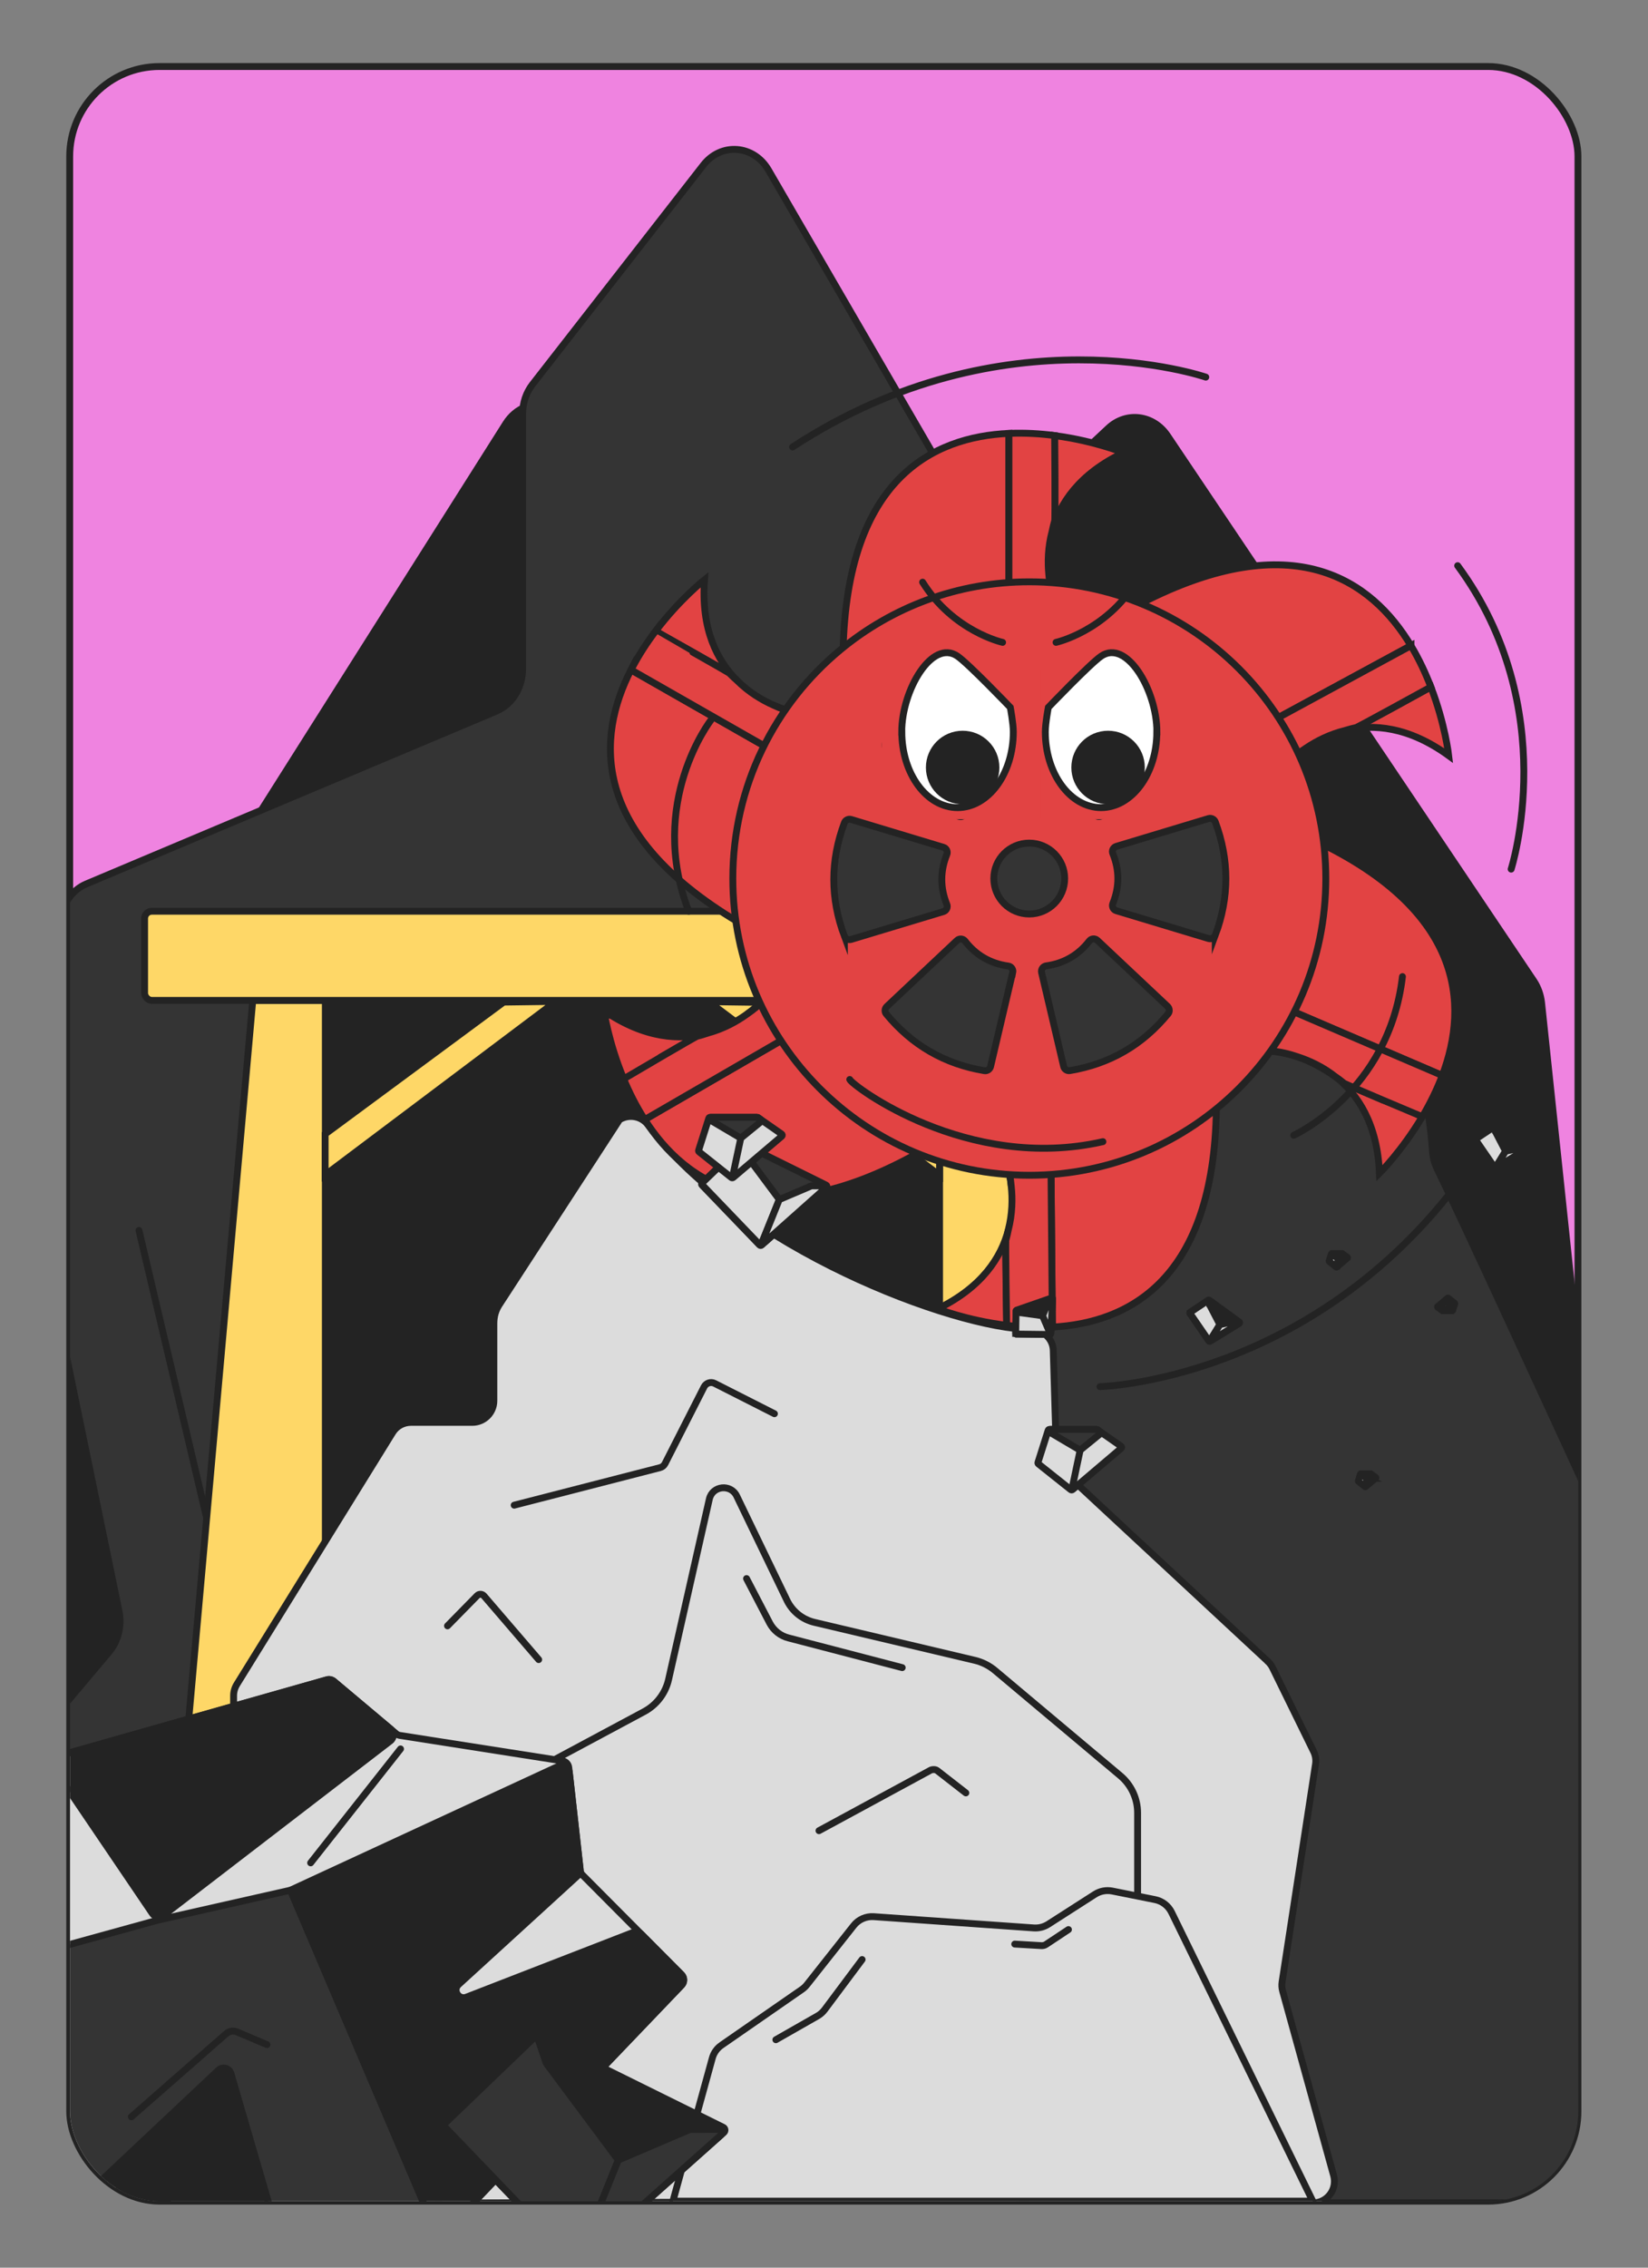 <?xml version="1.0" encoding="UTF-8"?>
<svg xmlns="http://www.w3.org/2000/svg" xmlns:xlink="http://www.w3.org/1999/xlink" id="g" data-name="Calque 7" viewBox="0 0 240 330">
  <rect x="0" y="0" width="240" height="330" fill="#808080" stroke="none"/>
  <defs>
    <clipPath id="h">
      <rect x="10.2" y="9.68" width="219.65" height="310.64" rx="13.08" ry="13.08" style="fill: none; stroke-width: 0px;"></rect>
    </clipPath>
  </defs>
  <rect x="10.15" y="9.68" width="219.65" height="310.64" rx="13.08" ry="13.08" style="fill: #ef83e0; stroke: #232323; stroke-miterlimit: 10;"></rect>
  <g style="clip-path: url(#h);">
    <g>
      <path d="M-14.73,271.5L4.52,174.75c.16-.79.45-1.54.85-2.22l32.68-54.62,35.62-56.28c1.45-2.3,4.06-3.32,6.5-2.55l60.24,19.05c1.9.6,3.95.11,5.46-1.3l15.55-14.53c2.62-2.45,6.55-1.94,8.6,1.1l53.34,79.34c.62.93,1.01,2.02,1.14,3.17l7.74,73.26c.04.34.05.68.04,1.02l-3.27,92.99c-.14,3.93-3.34,6.85-6.85,6.25L-9.84,279.42c-3.39-.58-5.63-4.21-4.89-7.92Z" style="fill: #232323; stroke: #232323; stroke-linecap: round; stroke-miterlimit: 10;"></path>
      <path d="M-42.32,309.48L15.88,240.41c1.35-1.6,1.89-3.83,1.45-5.96l-12.34-59.82c-.15-.72-.19-1.47-.11-2.2l3.91-38.39c.25-2.45,1.71-4.54,3.79-5.41l59.7-25.14c2.31-.97,3.83-3.42,3.83-6.15v-37.11c0-1.58.51-3.11,1.44-4.3l24.88-31.91c2.59-3.33,7.35-2.96,9.49.74l39.63,68.28c.55.95,1.32,1.73,2.22,2.26,8.31,4.84,52.14,32.16,54.83,72.1.06.94.28,1.86.69,2.69,5.74,11.68,50.56,109.65,64.85,140.91,2,4.38-.87,9.55-5.3,9.55H-37.98c-5.19,0-7.89-6.86-4.34-11.07Z" style="fill: #343434; stroke: #232323; stroke-linecap: round; stroke-miterlimit: 10;"></path>
      <path d="M113.42,109.24l20.54,37.61c.13.24.32.44.53.59l24,15.71" style="fill: none; stroke: #232323; stroke-linecap: round; stroke-miterlimit: 10;"></path>
      <line x1="124.2" y1="168.96" x2="134.16" y2="147.21" style="fill: #ac6e4a; stroke: #232323; stroke-linecap: round; stroke-miterlimit: 10;"></line>
      <line x1="20.24" y1="179.06" x2="33.51" y2="235.41" style="fill: none; stroke: #232323; stroke-linecap: round; stroke-miterlimit: 10;"></line>
      <path d="M81.07,219.49l21.78-9.87c1.45-.66,2.76,1.23,1.81,2.61l-22.9,33.22c-.41.59-.42,1.4-.04,2.01l26.38,41.85" style="fill: none; stroke: #232323; stroke-linecap: round; stroke-miterlimit: 10;"></path>
    </g>
    <rect x="45.67" y="140.88" width="93.63" height="179.69" style="fill: #232323; stroke: #232323; stroke-miterlimit: 10;"></rect>
    <g>
      <polygon points="47.38 302.54 22.82 302.54 36.81 145.58 47.38 145.58 47.38 302.54" style="fill: #fed767; stroke: #232323; stroke-miterlimit: 10;"></polygon>
      <rect x="21.06" y="132.61" width="142.09" height="12.97" rx="1.05" ry="1.05" style="fill: #fed767; stroke: #232323; stroke-miterlimit: 10;"></rect>
      <polygon points="136.83 302.54 161.39 302.54 147.39 145.58 136.83 145.58 136.83 302.54" style="fill: #fed767; stroke: #232323; stroke-miterlimit: 10;"></polygon>
      <polygon points="80.96 145.73 47.35 170.99 47.35 165.03 73.35 145.83 80.96 145.73" style="fill: #fed767; stroke: #232323; stroke-miterlimit: 10;"></polygon>
      <polygon points="103.22 145.77 136.83 171.03 136.83 165.07 110.83 145.87 103.22 145.77" style="fill: #fed767; stroke: #232323; stroke-miterlimit: 10;"></polygon>
    </g>
    <circle cx="150.08" cy="128.59" r="30.25" style="fill: #343434; stroke: #232323; stroke-linecap: round; stroke-miterlimit: 10;"></circle>
    <g>
      <path d="M184.65,241.78l-29.81-27.68c-.64-.59-1-1.43-1-2.3l-.45-15.18c0-1.77-1.45-3.12-3.22-3.14-11.37-.12-42.39-11.85-55.79-29.77-.97-1.3-2.78-1.62-4.16-.77l-17.34,26.66c-.75,1.07-.96,2-.96,3.08v11.17c0,1.73-1.41,3.14-3.14,3.14h-8.94c-1.09,0-2.1.56-2.67,1.49l-22.68,36.64c-.31.5-.47,1.07-.47,1.65v22.84c0,1.32-.83,2.5-2.07,2.95l-17.63,6.43c-1.36.5-2.21,1.86-2.05,3.3l4.02,35.5c.18,1.59,1.52,2.79,3.12,2.79h171.78c2.08,0,3.58-1.98,3.03-3.98l-7.43-26.86c-.12-.43-.14-.88-.08-1.31l4.87-31.69c.1-.63,0-1.28-.28-1.86l-5.97-12.17c-.17-.35-.4-.66-.68-.92Z" style="fill: #dcdcdc; stroke: #232323; stroke-linecap: round; stroke-miterlimit: 10;"></path>
      <path d="M112.78,205.73l-8.7-4.41c-.57-.29-1.26-.06-1.55.51l-5.68,11.16c-.15.3-.42.51-.74.59l-21.23,5.46" style="fill: #dcdcdc; stroke: #232323; stroke-linecap: round; stroke-linejoin: round;"></path>
      <path d="M78.45,241.51l-7.97-9.27c-.26-.3-.72-.32-1-.03l-4.31,4.39" style="fill: #dcdcdc; stroke: #232323; stroke-linecap: round; stroke-linejoin: round;"></path>
    </g>
    <path d="M151.44,317.84l13.59-33.03c.42-1.03.64-2.14.64-3.25v-17.74c0-2.09-.92-4.07-2.53-5.42l-18.24-15.31c-.85-.71-1.85-1.21-2.92-1.47l-23.38-5.53c-1.74-.41-3.21-1.59-3.99-3.2l-7.32-15.18c-.87-1.81-3.55-1.51-3.99.45l-5.93,26.24c-.45,2-1.75,3.71-3.56,4.68l-16.69,8.94c-1.2.64-2.19,1.61-2.85,2.8l-5.03,9.06c-.97,1.75-1.16,3.84-.51,5.73l4.11,12c.59,1.73.49,3.63-.28,5.29l-10.26,21.98c-1.24,2.67.71,5.72,3.65,5.71l81.78-.27c1.62,0,3.08-.99,3.7-2.49Z" style="fill: #dcdcdc; stroke: #232323; stroke-linecap: round; stroke-miterlimit: 10;"></path>
    <path d="M105.09,297.61l11.68-8.09c.28-.19.53-.43.74-.69l6.81-8.61c.7-.89,1.8-1.38,2.93-1.3l23.31,1.64c.74.05,1.47-.14,2.09-.53l6.8-4.36c.75-.48,1.65-.65,2.53-.48l6.23,1.25c1.05.21,1.94.9,2.41,1.86l20.56,42.02h-93.18l5.73-20.8c.21-.78.69-1.45,1.36-1.91Z" style="fill: #dcdcdc; stroke: #232323; stroke-linecap: round; stroke-miterlimit: 10;"></path>
    <g>
      <path d="M7.45,255.84l40.16-11.39c.35-.1.73-.02,1.01.22l9.09,7.64c.15.13.34.21.54.24l23.66,3.7c.49.08.87.47.92.97l1.67,14.97c.03.25.14.48.31.65l14.44,14.51c.42.42.43,1.11.01,1.54l-35.03,36.58c-.21.22-.5.34-.8.34l-18.45-.08c-.09,0-.17-.01-.26-.03l-30.53-7.51c-.21-.05-.43-.04-.63.03l-9.47,3.33c-.67.23-1.38-.21-1.46-.92l-1.44-12.89c-.04-.38-.28-.71-.63-.87l-4.97-2.34c-.35-.16-.58-.49-.63-.87l-1.76-15.72c-.02-.19,0-.38.08-.56l13.42-30.91c.13-.3.39-.53.71-.62Z" style="fill: #dcdcdc; stroke: #232323; stroke-linecap: round; stroke-miterlimit: 10;"></path>
      <path d="M-6.69,288.57c-.06-.54.28-1.04.8-1.18l28.75-7.93,19.44-4.39,20.96,49.2c.31.73-.23,1.54-1.02,1.53l-17.25-.08c-.09,0-.17-.01-.26-.03l-30.53-7.51c-.21-.05-.43-.04-.63.03l-9.47,3.33c-.67.23-1.38-.21-1.46-.92l-1.44-12.89c-.04-.38-.28-.71-.63-.87l-4.97-2.34c-.35-.16-.58-.49-.63-.87l-1.68-15.08Z" style="fill: #343434; stroke: #232323; stroke-linecap: round; stroke-miterlimit: 10;"></path>
      <path d="M7.8,257.24l14.4,21.24c.36.52,1.08.64,1.58.26l33.07-25.4c.56-.43.58-1.26.04-1.72l-8.28-6.95c-.28-.23-.66-.32-1.01-.22l-39.19,11.11c-.72.2-1.03,1.06-.61,1.68Z" style="fill: #232323; stroke: #232323; stroke-linecap: round; stroke-miterlimit: 10;"></path>
      <path d="M42.3,275.07l39.05-18.05c.68-.32,1.47.13,1.56.88l1.58,14.11c.04.35-.09.7-.35.94l-17.35,15.84c-.9.82,0,2.28,1.14,1.84l24.28-9.42c.41-.16.87-.06,1.18.25l5.87,5.9c.42.42.43,1.11.01,1.54l-34.2,35.71c-.55.57-1.5.4-1.81-.33l-20.96-49.21Z" style="fill: #232323; stroke: #232323; stroke-linecap: round; stroke-miterlimit: 10;"></path>
      <path d="M13.89,318.11l17.93-16.86c.6-.56,1.58-.3,1.81.49l6.67,22.87-26.42-6.5Z" style="fill: #232323; stroke: #232323; stroke-linecap: round; stroke-miterlimit: 10;"></path>
      <line x1=".71" y1="281.48" x2="7.97" y2="265.16" style="fill: none; stroke: #232323; stroke-linecap: round; stroke-miterlimit: 10;"></line>
      <line x1="80.25" y1="260.37" x2="66.65" y2="285.81" style="fill: none; stroke: #232323; stroke-linecap: round; stroke-miterlimit: 10;"></line>
      <path d="M19.13,308.05l13.8-12.09c.44-.39,1.06-.49,1.6-.26l4.35,1.84" style="fill: none; stroke: #232323; stroke-linecap: round; stroke-miterlimit: 10;"></path>
      <line x1="58.33" y1="254.51" x2="45.24" y2="271.09" style="fill: none; stroke: #232323; stroke-linecap: round; stroke-miterlimit: 10;"></line>
    </g>
    <g>
      <g>
        <path d="M153.59,75.78c-.14.52-.26,1.02-.36,1.51,1.07-3.98,3.88-8.3,10.4-11.41,0,0-4.26-1.73-10.04-2.49,0,0,.09,12.48,0,12.39Z" style="fill: #e24343; stroke: #232323; stroke-miterlimit: 10;"></path>
        <path d="M152.74,83.6c.19,2.61.85,4.02.85,4.02,0,0-.61-1.61-.85-4.02Z" style="fill: #e24343; stroke: #232323; stroke-miterlimit: 10;"></path>
        <path d="M146.93,63.07c-11.05.49-23.61,6.6-24.15,31.63l30.81-7.08-6.66,1.53v-26.08Z" style="fill: #e24343; stroke: #232323; stroke-miterlimit: 10;"></path>
        <path d="M153.23,77.28c.1-.49.22-.99.36-1.51.09.09,0-12.38,0-12.39-2.07-.27-4.33-.41-6.66-.31v26.08l6.66-1.53s-.66-1.41-.85-4.02c-.17-1.77-.14-3.98.49-6.31Z" style="fill: #e24343; stroke: #232323; stroke-miterlimit: 10;"></path>
        <path d="M197.49,105.87c-.52.12-1.02.26-1.5.4,4.01-.95,9.15-.54,14.99,3.7,0,0-.51-4.57-2.6-10.01,0,0-10.93,6.03-10.89,5.9Z" style="fill: #e24343; stroke: #232323; stroke-miterlimit: 10;"></path>
        <path d="M190.2,108.85c-2.2,1.41-3.13,2.66-3.13,2.66,0,0,1.12-1.31,3.13-2.66Z" style="fill: #e24343; stroke: #232323; stroke-miterlimit: 10;"></path>
        <path d="M205.48,93.96c-5.7-9.48-17.05-17.61-39.31-6.16l20.9,23.71-4.52-5.13,22.93-12.43Z" style="fill: #e24343; stroke: #232323; stroke-miterlimit: 10;"></path>
        <path d="M195.99,106.27c.48-.14.97-.28,1.5-.4-.04.12,10.89-5.9,10.89-5.9-.75-1.95-1.7-4.01-2.9-6.01l-22.93,12.43,4.52,5.13s.93-1.25,3.13-2.66c1.48-1,3.44-2.02,5.79-2.58Z" style="fill: #e24343; stroke: #232323; stroke-miterlimit: 10;"></path>
        <path d="M106.23,97.99c.38.38.76.73,1.13,1.06-2.92-2.9-5.29-7.48-4.76-14.69,0,0-3.62,2.85-7.13,7.49,0,0,10.89,6.11,10.76,6.14Z" style="fill: #e24343; stroke: #232323; stroke-miterlimit: 10;"></path>
        <path d="M112.6,102.6c2.36,1.13,3.92,1.25,3.92,1.25,0,0-1.7-.26-3.92-1.25Z" style="fill: #e24343; stroke: #232323; stroke-miterlimit: 10;"></path>
        <path d="M91.89,97.48c-5.04,9.84-5.96,23.78,15.51,36.64l9.11-30.27-1.97,6.55-22.65-12.92Z" style="fill: #e24343; stroke: #232323; stroke-miterlimit: 10;"></path>
        <path d="M107.36,99.05c-.37-.33-.75-.68-1.13-1.06.12-.03-10.76-6.13-10.76-6.14-1.26,1.66-2.51,3.56-3.57,5.63l22.65,12.92,1.97-6.55s-1.55-.13-3.92-1.25c-1.63-.73-3.53-1.85-5.24-3.55Z" style="fill: #e24343; stroke: #232323; stroke-miterlimit: 10;"></path>
        <path d="M101.55,150.8c.52-.14,1.01-.29,1.49-.44-3.98,1.06-9.13.8-15.09-3.28,0,0,.64,4.56,2.88,9.93,0,0,10.76-6.33,10.72-6.21Z" style="fill: #e24343; stroke: #232323; stroke-miterlimit: 10;"></path>
        <path d="M108.74,147.62c2.16-1.47,3.06-2.75,3.06-2.75,0,0-1.09,1.34-3.06,2.75Z" style="fill: #e24343; stroke: #232323; stroke-miterlimit: 10;"></path>
        <path d="M93.89,162.93c5.96,9.32,17.54,17.12,39.47,5.05l-21.56-23.12,4.66,5-22.57,13.07Z" style="fill: #e24343; stroke: #232323; stroke-miterlimit: 10;"></path>
        <path d="M103.03,150.36c-.47.16-.97.3-1.49.44.03-.12-10.72,6.2-10.72,6.21.8,1.93,1.81,3.96,3.07,5.92l22.57-13.07-4.66-5s-.89,1.28-3.06,2.75c-1.45,1.04-3.38,2.12-5.71,2.74Z" style="fill: #e24343; stroke: #232323; stroke-miterlimit: 10;"></path>
        <path d="M146.5,180.48c.14-.52.25-1.02.35-1.51-1.04,3.99-3.81,8.34-10.3,11.5,0,0,4.28,1.69,10.06,2.4,0,0-.2-12.48-.11-12.39Z" style="fill: #e24343; stroke: #232323; stroke-miterlimit: 10;"></path>
        <path d="M147.28,172.65c-.21-2.61-.89-4.02-.89-4.02,0,0,.63,1.6.89,4.02Z" style="fill: #e24343; stroke: #232323; stroke-miterlimit: 10;"></path>
        <path d="M153.27,193.12c11.04-.59,23.55-6.81,23.87-31.84l-30.75,7.35,6.65-1.59.23,26.08Z" style="fill: #e24343; stroke: #232323; stroke-miterlimit: 10;"></path>
        <path d="M146.84,178.97c-.1.49-.21.99-.35,1.51-.09-.09.11,12.38.11,12.39,2.07.25,4.34.38,6.66.25l-.23-26.08-6.65,1.59s.67,1.41.89,4.02c.19,1.77.17,3.98-.43,6.32Z" style="fill: #e24343; stroke: #232323; stroke-miterlimit: 10;"></path>
        <path d="M195.74,157.62c-.42-.33-.84-.64-1.24-.93,3.23,2.55,6.1,6.84,6.39,14.05,0,0,3.27-3.24,6.24-8.24,0,0-11.51-4.84-11.39-4.88Z" style="fill: #e24343; stroke: #232323; stroke-miterlimit: 10;"></path>
        <path d="M188.89,153.76c-2.47-.85-4.03-.8-4.03-.8,0,0,1.72.07,4.03.8Z" style="fill: #e24343; stroke: #232323; stroke-miterlimit: 10;"></path>
        <path d="M210.04,156.51c3.9-10.35,3.24-24.3-19.55-34.66l-5.64,31.11,1.22-6.73,23.97,10.28Z" style="fill: #e24343; stroke: #232323; stroke-miterlimit: 10;"></path>
        <path d="M194.5,156.7c-1.9-1.5-3.91-2.4-5.61-2.94,1.56.54,3.48,1.44,5.61,2.94Z" style="fill: #e24343; stroke: #232323; stroke-miterlimit: 10;"></path>
        <path d="M194.5,156.7c.41.29.82.59,1.24.93-.12.05,11.38,4.88,11.39,4.88,1.06-1.79,2.09-3.82,2.91-6l-23.97-10.28-1.22,6.73s1.56-.05,4.03.8c1.7.54,3.72,1.44,5.61,2.94Z" style="fill: #e24343; stroke: #232323; stroke-miterlimit: 10;"></path>
        <path d="M149.89,84.67c-10.43,0-20,3.7-27.46,9.86-9.6,7.92-15.71,19.9-15.71,33.32,0,23.85,19.33,43.18,43.18,43.18s43.18-19.33,43.18-43.18-19.33-43.18-43.18-43.18ZM152.48,113.93l3.21-13.66c.1-.41.49-.68.9-.61,5.8.96,10.56,3.72,14.29,8.25.27.32.23.8-.08,1.09l-10.22,9.61c-.34.32-.88.28-1.17-.09-1.61-2.06-3.7-3.27-6.29-3.63-.46-.06-.76-.51-.66-.97ZM129.06,107.92c3.73-4.54,8.5-7.29,14.29-8.25.41-.07.81.2.9.61l3.21,13.66c.11.45-.2.9-.66.97-2.59.36-4.69,1.57-6.29,3.63-.29.37-.83.4-1.17.09l-10.22-9.61c-.3-.29-.34-.76-.08-1.09ZM122.97,136.24c-2.06-5.5-2.06-11,0-16.51.15-.39.58-.6.98-.48l13.43,4.05c.45.13.68.62.51,1.05-.98,2.42-.98,4.84,0,7.26.17.43-.06.92-.51,1.05l-13.43,4.05c-.4.12-.83-.09-.98-.48ZM147.47,141.54l-3.21,13.66c-.1.41-.49.68-.9.61-5.8-.96-10.56-3.72-14.29-8.25-.27-.32-.23-.8.08-1.09l10.22-9.61c.34-.32.88-.28,1.17.09,1.6,2.06,3.7,3.27,6.29,3.63.46.06.76.51.66.97ZM144.73,127.85c0-2.85,2.31-5.16,5.16-5.16s5.16,2.31,5.16,5.16-2.31,5.16-5.16,5.16-5.16-2.31-5.16-5.16ZM170.09,147.55c-3.73,4.54-8.5,7.29-14.29,8.25-.41.07-.81-.2-.9-.61l-3.21-13.66c-.11-.45.2-.9.66-.97,2.59-.36,4.69-1.57,6.29-3.63.29-.37.83-.4,1.17-.09l10.22,9.61c.3.29.34.76.08,1.09ZM176.98,136.1c-.15.39-.58.6-.98.48l-13.43-4.05c-.45-.13-.68-.62-.51-1.05.98-2.42.98-4.84,0-7.26-.18-.43.06-.92.51-1.05l13.43-4.05c.4-.12.83.09.98.48,2.06,5.5,2.06,11,0,16.51Z" style="fill: #e24343; stroke: #232323; stroke-miterlimit: 10;"></path>
      </g>
      <rect x="128.38" y="97.48" width="20.99" height="21.74" style="fill: #e24343; stroke-width: 0px;"></rect>
      <rect x="151.51" y="97.48" width="20.99" height="21.74" style="fill: #e24343; stroke-width: 0px;"></rect>
      <g>
        <path d="M168.47,106.51c0,6.09-3.64,11.02-8.12,11.02s-8.12-4.94-8.12-11.02c0-1.25.44-3.57.44-3.57,0,0,6.08-6.35,7.69-7.45,3.7-2.54,8.12,4.94,8.12,11.02Z" style="fill: #fff; stroke: #232323; stroke-linecap: round; stroke-miterlimit: 10;"></path>
        <circle cx="161.37" cy="111.69" r="4.85" style="fill: #232323; stroke: #232323; stroke-linecap: round; stroke-miterlimit: 10;"></circle>
        <path d="M153.79,93.48s7.18-1.59,11.65-8.76" style="fill: none; stroke: #232323; stroke-linecap: round; stroke-miterlimit: 10;"></path>
        <g>
          <path d="M131.33,106.51c0,6.09,3.64,11.02,8.12,11.02,4.49,0,8.12-4.94,8.12-11.02,0-1.25-.44-3.57-.44-3.57,0,0-6.08-6.35-7.69-7.45-3.7-2.54-8.12,4.94-8.12,11.02Z" style="fill: #fff; stroke: #232323; stroke-linecap: round; stroke-miterlimit: 10;"></path>
          <circle cx="140.19" cy="111.69" r="4.85" style="fill: #232323; stroke: #232323; stroke-linecap: round; stroke-miterlimit: 10;"></circle>
          <path d="M146.01,93.48s-7.18-1.59-11.65-8.76" style="fill: none; stroke: #232323; stroke-linecap: round; stroke-miterlimit: 10;"></path>
        </g>
      </g>
    </g>
    <g>
      <path d="M102.25,172.16l5.84-5.6c.06-.06.15-.07.23-.03l11.99,5.93c.13.06.15.23.04.33l-9.44,8.41c-.08.07-.2.07-.28-.01l-8.4-8.73c-.08-.08-.07-.21,0-.28Z" style="fill: #343434; stroke: #232323; stroke-linecap: round; stroke-miterlimit: 10;"></path>
      <path d="M108.84,168.31l4.59,6.16c.04.06.05.13.03.19l-2.56,6.35c-.05.13-.23.17-.33.06l-8.31-8.65c-.08-.08-.07-.21,0-.28l5.72-5.48c.11-.1.28-.06.33.08l.51,1.5s.02.04.03.06Z" style="fill: #dcdcdc; stroke: #232323; stroke-linecap: round; stroke-miterlimit: 10;"></path>
      <path d="M118.1,172.6l-4.53,1.93s-.09.06-.11.11l-2.37,5.87c-.08.2.16.36.32.22l8.78-7.81c.14-.12.05-.35-.13-.35h-1.88s-.05.01-.08.02Z" style="fill: #dcdcdc; stroke: #232323; stroke-linecap: round; stroke-miterlimit: 10;"></path>
    </g>
    <g>
      <path d="M64.85,308.94l13.1-12.56c.14-.13.34-.16.51-.08l26.87,13.28c.28.14.34.52.1.74l-21.16,18.84c-.18.16-.45.15-.62-.02l-18.81-19.56c-.17-.18-.17-.46.01-.63Z" style="fill: #232323; stroke: #232323; stroke-miterlimit: 10;"></path>
      <path d="M79.6,300.33l10.29,13.81c.09.13.11.29.06.44l-5.74,14.23c-.12.3-.51.38-.74.14l-18.63-19.37c-.17-.18-.17-.46.01-.63l12.81-12.29c.24-.23.63-.13.73.18l1.14,3.37s.04.09.07.12Z" style="fill: #343434; stroke: #232323; stroke-miterlimit: 10;"></path>
      <path d="M100.36,309.94l-10.14,4.33c-.11.05-.2.13-.24.24l-5.31,13.16c-.18.44.36.82.71.5l19.66-17.51c.31-.27.11-.78-.3-.78l-4.21.02c-.06,0-.12.01-.17.04Z" style="fill: #343434; stroke: #232323; stroke-miterlimit: 10;"></path>
    </g>
    <g>
      <path d="M147.92,194.05l.05-3.3s.02-.06.05-.08l5.16-1.79c.05-.02.11.02.11.08l-.26,5.15s-.04.08-.08.08l-4.94-.06s-.08-.04-.08-.08Z" style="fill: #232323; stroke: #232323; stroke-miterlimit: 10;"></path>
      <path d="M148.69,191.04l3.11.43s.05.02.06.05l1.11,2.57c.02.05-.02.11-.08.11l-4.89-.06s-.08-.04-.08-.08l.05-3.23c0-.06.06-.1.12-.07l.58.28s.02,0,.02,0Z" style="fill: #dcdcdc; stroke: #232323; stroke-linecap: round; stroke-miterlimit: 10;"></path>
      <path d="M152.59,189.58l-.74,1.87s0,.04,0,.06l1.03,2.37c.03.08.15.06.16-.03l.25-4.79c0-.08-.09-.11-.14-.06l-.54.55s-.01.02-.02.03Z" style="fill: #dcdcdc; stroke: #232323; stroke-linecap: round; stroke-miterlimit: 10;"></path>
    </g>
    <g>
      <path d="M214.92,165.77l2.7-1.8s.07-.02.09,0l4.41,3.21s.04.1,0,.13l-4.32,2.65s-.09.01-.11-.02l-2.79-4.06s-.02-.09.02-.11Z" style="fill: #232323; stroke: #232323; stroke-miterlimit: 10;"></path>
      <path d="M217.8,164.72l1.44,2.77s.01.06,0,.08l-1.44,2.33s-.1.05-.14,0l-2.77-4.03s-.02-.09.02-.11l2.64-1.76s.12,0,.13.06l.11.63s0,.02,0,.02Z" style="fill: #dcdcdc; stroke: #232323; stroke-linecap: round; stroke-miterlimit: 10;"></path>
      <path d="M221.23,167.09l-1.94.44s-.04.02-.05.04l-1.33,2.16c-.04.07.04.16.11.11l4.02-2.47c.06-.04.04-.14-.03-.15l-.75-.13s-.02,0-.03,0Z" style="fill: #dcdcdc; stroke: #232323; stroke-linecap: round; stroke-miterlimit: 10;"></path>
    </g>
    <g>
      <path d="M156.19,216.78l7.08-6.01c.1-.09.09-.24-.02-.32l-3.44-2.39s-.07-.04-.12-.04h-6.86c-.09,0-.17.06-.19.14l-1.48,4.66c-.03.08,0,.17.07.22l4.7,3.74c.08.06.18.06.26,0Z" style="fill: #dcdcdc; stroke: #232323; stroke-linecap: round; stroke-miterlimit: 10;"></path>
      <path d="M157.41,210.95l2.82-2.3c.1-.08.1-.25-.01-.32l-.4-.28s-.07-.04-.12-.04h-6.79c-.2,0-.28.26-.11.37l4.37,2.58c.07.05.17.04.24-.01Z" style="fill: #343434; stroke: #232323; stroke-miterlimit: 10;"></path>
      <line x1="157.3" y1="211.05" x2="156.07" y2="216.88" style="fill: none; stroke: #232323; stroke-miterlimit: 10;"></line>
    </g>
    <g>
      <path d="M106.77,171.36l7.08-6.01c.1-.09.09-.24-.02-.32l-3.44-2.39s-.07-.04-.12-.04h-6.86c-.09,0-.17.06-.19.14l-1.48,4.66c-.03.08,0,.17.07.22l4.7,3.74c.08.06.18.06.26,0Z" style="fill: #dcdcdc; stroke: #232323; stroke-linecap: round; stroke-miterlimit: 10;"></path>
      <path d="M107.99,165.54l2.82-2.3c.1-.08.1-.25-.01-.32l-.4-.28s-.07-.04-.12-.04h-6.79c-.2,0-.28.26-.11.37l4.37,2.58c.07.05.17.04.24-.01Z" style="fill: #343434; stroke: #232323; stroke-miterlimit: 10;"></path>
      <line x1="107.88" y1="165.63" x2="106.64" y2="171.47" style="fill: none; stroke: #232323; stroke-miterlimit: 10;"></line>
    </g>
    <g>
      <path d="M194.67,184.38l1.56-1.33s.02-.05,0-.07l-.76-.53s-.02,0-.03,0h-1.51s-.04.01-.04.03l-.33,1.03s0,.04.01.05l1.04.83s.04.01.06,0Z" style="fill: #dcdcdc; stroke: #232323; stroke-linecap: round; stroke-miterlimit: 10;"></path>
      <path d="M194.94,183.1l.62-.51s.02-.05,0-.07l-.09-.06s-.02,0-.03,0h-1.5s-.06.06-.02.08l.96.57s.04,0,.05,0Z" style="fill: #343434; stroke: #232323; stroke-miterlimit: 10;"></path>
      <line x1="194.91" y1="183.12" x2="194.64" y2="184.41" style="fill: none; stroke: #232323; stroke-miterlimit: 10;"></line>
    </g>
    <g>
      <path d="M221.51,154.96l1.56-1.33s.02-.05,0-.07l-.76-.53s-.02,0-.03,0h-1.51s-.04.01-.04.03l-.33,1.03s0,.04.01.05l1.04.83s.04.01.06,0Z" style="fill: #232323; stroke: #232323; stroke-miterlimit: 10;"></path>
      <path d="M221.78,153.67l.62-.51s.02-.05,0-.07l-.09-.06s-.02,0-.03,0h-1.5s-.06.06-.02.08l.96.57s.04,0,.05,0Z" style="fill: #343434; stroke: #232323; stroke-miterlimit: 10;"></path>
      <line x1="221.75" y1="153.69" x2="221.48" y2="154.98" style="fill: none; stroke: #232323; stroke-miterlimit: 10;"></line>
    </g>
    <g>
      <path d="M210.83,188.91l-1.47,1.24s-.02.05,0,.07l.71.5s.02,0,.02,0h1.42s.03-.01.04-.03l.31-.97s0-.03-.01-.05l-.97-.77s-.04-.01-.05,0Z" style="fill: #dcdcdc; stroke: #232323; stroke-linecap: round; stroke-miterlimit: 10;"></path>
      <path d="M210.58,190.11l-.58.48s-.02.05,0,.07l.08.06s.02,0,.02,0h1.4s.06-.05.02-.08l-.9-.53s-.04,0-.05,0Z" style="fill: #343434; stroke: #232323; stroke-miterlimit: 10;"></path>
      <line x1="210.6" y1="190.09" x2="210.86" y2="188.88" style="fill: none; stroke: #232323; stroke-miterlimit: 10;"></line>
    </g>
    <g>
      <path d="M198.86,216.35l1.5-1.27s.02-.05,0-.07l-.73-.51s-.02,0-.02,0h-1.45s-.04.01-.04.03l-.31.99s0,.04.01.05l1,.79s.04.01.05,0Z" style="fill: #dcdcdc; stroke: #232323; stroke-linecap: round; stroke-miterlimit: 10;"></path>
      <path d="M199.11,215.12l.6-.49s.02-.05,0-.07l-.08-.06s-.02,0-.02,0h-1.44s-.06.06-.02.08l.93.55s.04,0,.05,0Z" style="fill: #343434; stroke: #232323; stroke-miterlimit: 10;"></path>
      <line x1="199.09" y1="215.14" x2="198.83" y2="216.37" style="fill: none; stroke: #232323; stroke-miterlimit: 10;"></line>
    </g>
    <path d="M160.19,201.79s30.91-.77,52.83-30.56" style="fill: none; stroke: #232323; stroke-linecap: round; stroke-miterlimit: 10;"></path>
    <path d="M220.07,126.48s7.52-23.38-7.79-44.16" style="fill: none; stroke: #232323; stroke-linecap: round; stroke-miterlimit: 10;"></path>
    <path d="M188.41,165.21s13.84-6.27,15.83-23.09" style="fill: none; stroke: #232323; stroke-linecap: round; stroke-miterlimit: 10;"></path>
    <path d="M103.53,104.8s-9.32,12-3.23,27.81" style="fill: none; stroke: #232323; stroke-linecap: round; stroke-miterlimit: 10;"></path>
    <path d="M175.6,54.88s-29.23-10.08-60.18,10.17" style="fill: none; stroke: #232323; stroke-linecap: round; stroke-miterlimit: 10;"></path>
    <g>
      <path d="M173.31,191l2.7-1.8s.07-.02.09,0l4.41,3.21s.04.1,0,.13l-4.32,2.65s-.09.01-.11-.02l-2.79-4.06s-.02-.09.02-.11Z" style="fill: #232323; stroke: #232323; stroke-miterlimit: 10;"></path>
      <path d="M176.19,189.95l1.44,2.77s.01.06,0,.08l-1.44,2.33s-.1.05-.14,0l-2.77-4.03s-.02-.09.02-.11l2.64-1.76s.12,0,.13.06l.11.63s0,.02,0,.02Z" style="fill: #dcdcdc; stroke: #232323; stroke-linecap: round; stroke-miterlimit: 10;"></path>
      <path d="M179.62,192.32l-1.94.44s-.04.02-.05.04l-1.33,2.16c-.04.07.04.16.11.11l4.02-2.47c.06-.04.04-.14-.03-.15l-.75-.13s-.02,0-.03,0Z" style="fill: #dcdcdc; stroke: #232323; stroke-linecap: round; stroke-miterlimit: 10;"></path>
    </g>
    <path d="M123.75,157.09c.3.84,17.1,13.55,36.87,9.05" style="fill: none; stroke: #232323; stroke-linecap: round; stroke-miterlimit: 10;"></path>
    <path d="M140.66,260.91l-4.18-3.25c-.26-.21-.8-.18-1.06,0l-16.15,8.75" style="fill: #dcdcdc; stroke: #232323; stroke-linecap: round; stroke-linejoin: round;"></path>
  </g>
  <path d="M112.99,296.83l6.07-3.46c.41-.23.76-.55,1.04-.92l5.45-7.29" style="fill: none; stroke: #232323; stroke-linecap: round; stroke-miterlimit: 10;"></path>
  <path d="M147.78,282.91l3.9.23c.23.01.47-.05.66-.18l3.26-2.16" style="fill: none; stroke: #232323; stroke-linecap: round; stroke-linejoin: round;"></path>
  <path d="M108.72,229.72l3.37,6.47c.57,1.09,1.58,1.89,2.78,2.18l16.52,4.31" style="fill: none; stroke: #232323; stroke-linecap: round; stroke-linejoin: round;"></path>
</svg>
